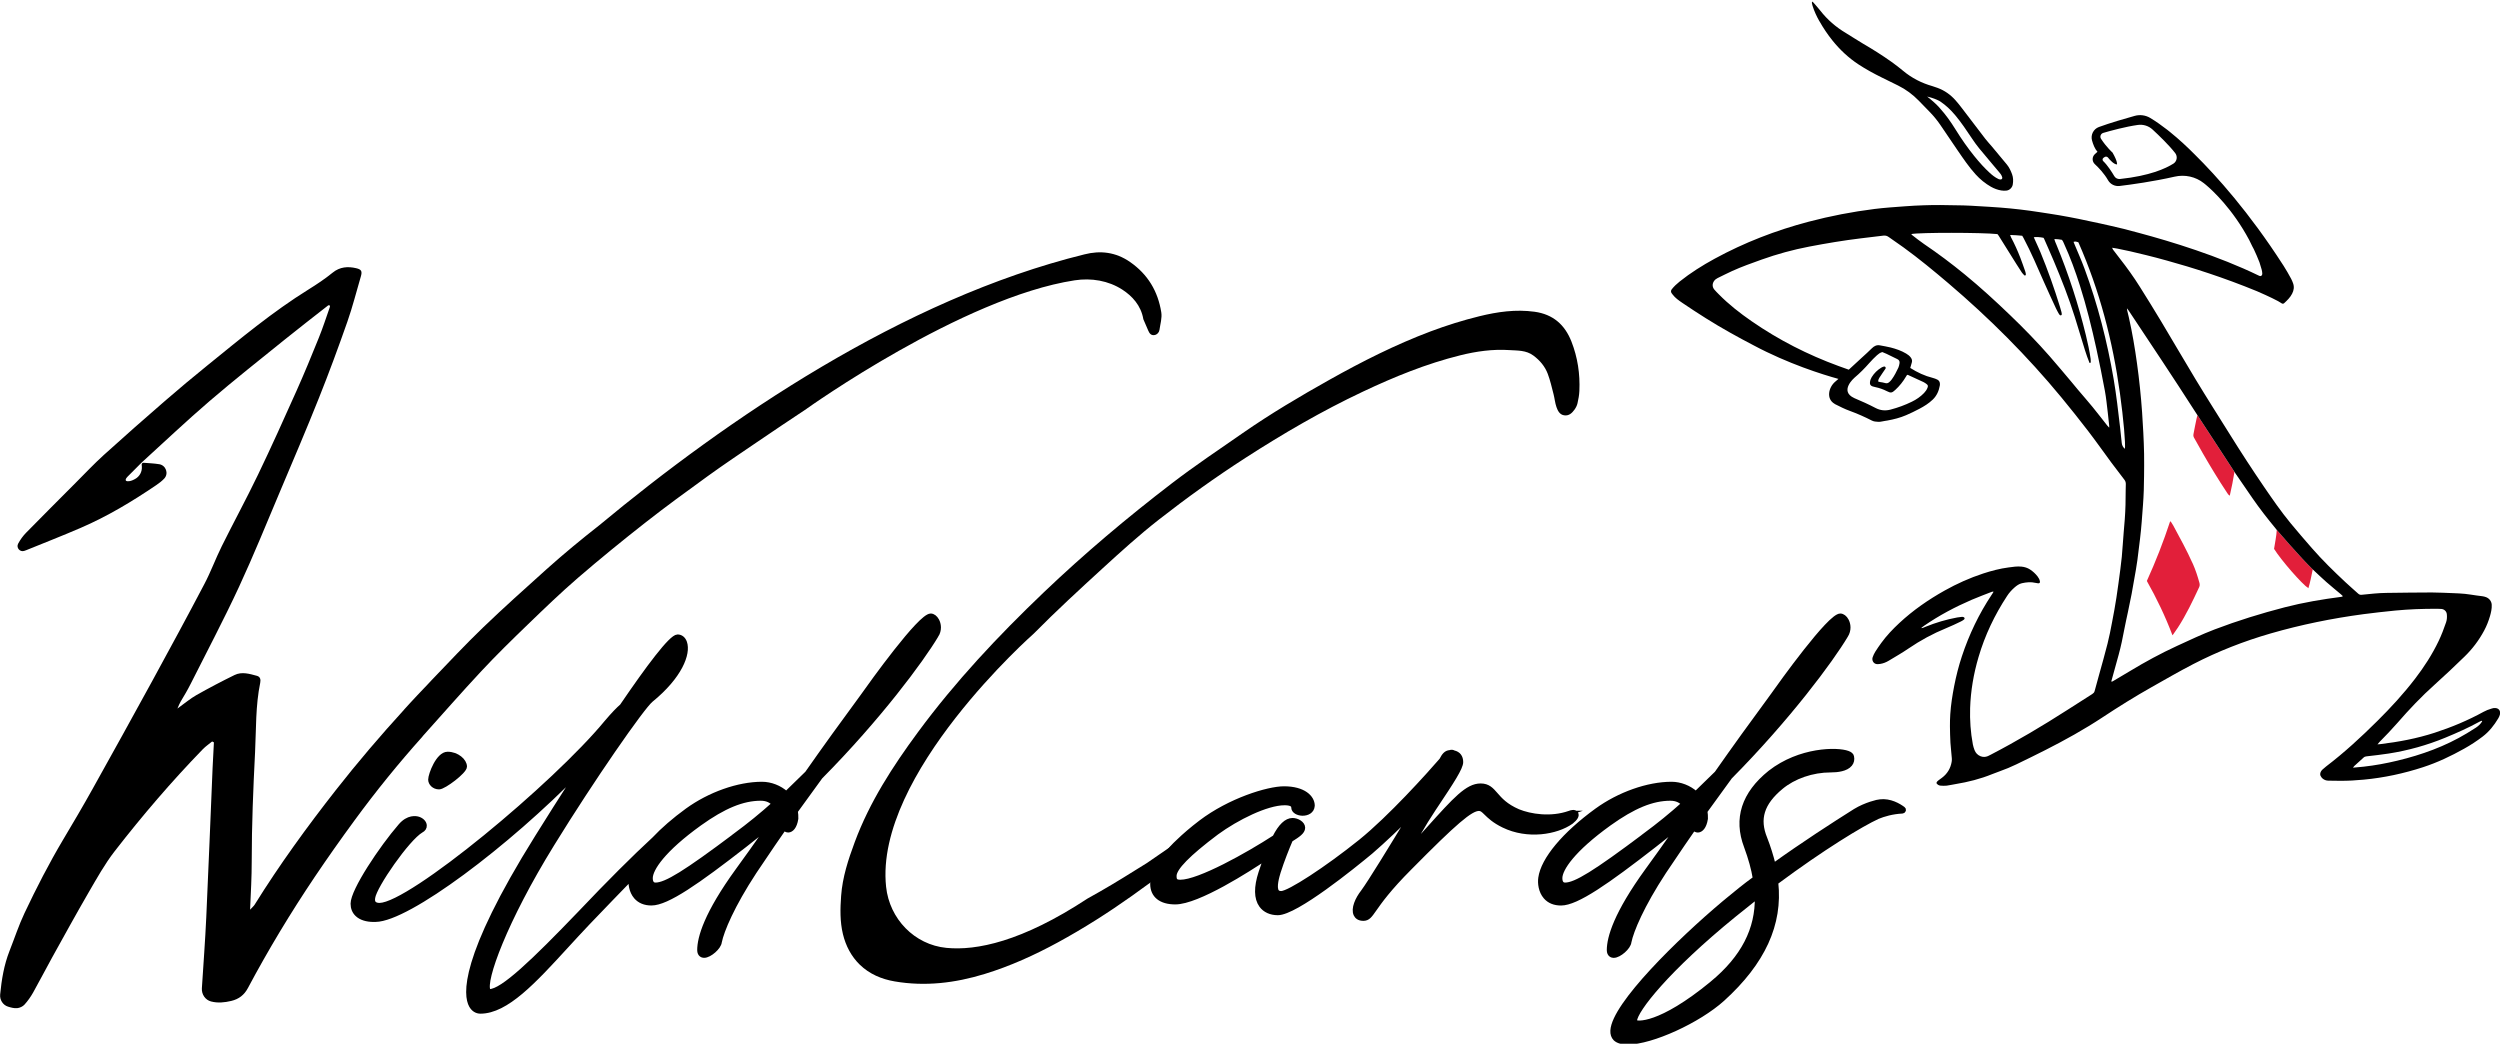 <?xml version="1.0" encoding="UTF-8"?><svg id="a" xmlns="http://www.w3.org/2000/svg" width="800" height="334" viewBox="0 0 800 334"><defs><style>.b{stroke:#000;stroke-miterlimit:10;stroke-width:1.45px;}.c{fill:#e21f3a;}</style></defs><path d="m135.21,235.64c6.27-6.99,12.46-14.06,18.86-20.92,4.79-5.14,9.83-10.06,14.89-14.94,5.24-5.06,10.49-10.13,16.01-14.89,7.04-6.07,14.25-11.94,21.56-17.67,6.52-5.12,13.23-10,19.95-14.86,5.15-3.72,10.44-7.27,15.7-10.84,5.32-3.6,10.64-7.22,16.01-10.75h-.02s49.78-35.56,85.74-41.07c5.29-.81,10.76.08,15.25,2.99,3.09,2.01,5.96,5.02,6.71,9.46.51,1.25,1.07,2.47,1.6,3.71.36.84.9,1.57,2.03,1.35.81-.16,1.42-.84,1.53-1.65.26-1.87.87-3.82.58-5.62-1.07-6.71-4.28-12.14-10-16.11-4.57-3.17-9.49-3.74-14.6-2.43-58.22,14.34-114.47,52.83-155.21,86.66-5.8,4.55-11.49,9.23-16.98,14.16-6.79,6.11-13.6,12.19-20.18,18.52-5.67,5.46-11.06,11.21-16.51,16.9-.44.46-.86.92-1.29,1.38-4.9,5.1-7.55,8.08-7.55,8.08h.02c-7.58,8.3-14.88,16.85-21.82,25.7-9.26,11.81-18.09,23.96-26.02,36.72-.26.42-.68.75-1.44,1.58.25-5.86.52-10.33.52-15.47,0-11.63.48-23.26,1.07-34.88.37-7.42.13-14.92,1.65-22.26.21-1.02.02-1.94-1.07-2.23-2.35-.63-4.79-1.4-7.13-.26-4.13,2.02-8.2,4.16-12.2,6.42-1.98,1.12-3.74,2.63-6.1,4.32.54-1.2.72-1.71,1.05-2.25,1.11-1.85,2.21-3.7,3.18-5.63,5.2-10.35,10.63-20.6,15.5-31.1,4.64-10.02,8.79-20.27,13.09-30.45,4.2-9.95,8.45-19.88,12.45-29.91,3.23-8.08,6.24-16.25,9.12-24.46,1.66-4.73,2.88-9.62,4.3-14.43.5-1.7.23-2.29-1.5-2.69-2.64-.61-5.2-.46-7.53,1.44-2.42,1.97-5.02,3.7-7.67,5.35-11.5,7.14-21.85,15.78-32.32,24.26-4.62,3.74-9.19,7.55-13.68,11.45-6.58,5.7-13.12,11.46-19.57,17.3-3.1,2.81-5.97,5.87-8.93,8.83-5.31,5.33-10.63,10.65-15.9,16.02-1.01,1.03-1.86,2.2-2.54,3.48l-.03.05c-.66,1.27.58,2.73,1.95,2.29.22-.07.43-.14.65-.23,5.8-2.36,11.64-4.64,17.39-7.12,8.56-3.69,16.52-8.47,24.22-13.7.91-.62,1.79-1.29,2.54-2.08,1.52-1.6.57-4.27-1.61-4.62h-.04c-1.65-.27-3.28-.32-4.94-.45-.35-.03-.64.26-.61.61.02.2.03.4.05.61.12,1.64-.73,3.19-2.17,3.97-.22.12-.46.24-.69.35-.42.18-.8.3-1.14.34-1.92.26-.91-1.04-.91-1.04.1-.13.22-.26.33-.39.42-.42.84-.85,1.27-1.27.03-.03.05-.05.05-.05h0c1.06-1.06,2.12-2.12,3.17-3.18,7.24-6.59,14.36-13.34,21.78-19.71,7.88-6.76,16.03-13.2,24.12-19.73,4.48-3.62,9.05-7.13,13.76-10.83.32-.26.68,0,.64.23-.03.17-.07.32-.11.44-1.14,3.23-2.19,6.5-3.48,9.68-2.28,5.66-4.61,11.31-7.1,16.89-4.03,9.01-8.08,18.02-12.36,26.92-3.7,7.7-7.79,15.2-11.58,22.85-1.97,3.97-3.5,8.17-5.56,12.09-5.45,10.38-11.04,20.68-16.65,30.97-6.29,11.54-12.69,23.03-19.08,34.52-3.06,5.5-6.26,10.92-9.48,16.33-4.52,7.61-8.56,15.47-12.34,23.47-1.86,3.92-3.21,8.08-4.81,12.13-1.77,4.49-2.54,9.19-3,13.95-.17,1.72.89,3.38,2.5,3.88.95.3,1.99.58,2.95.49.82-.08,1.78-.52,2.33-1.13,1.06-1.17,1.99-2.49,2.77-3.87,2.09-3.72,4.03-7.52,6.1-11.25,3.86-6.96,7.69-13.94,11.68-20.82,2.61-4.48,5.15-9.07,8.31-13.14,8.83-11.38,18.2-22.33,28.24-32.68.89-.91,1.97-1.64,2.95-2.45.27.14.3.15.57.29-.14,2.73-.3,5.45-.42,8.18-.67,15.91-1.29,31.82-2.02,47.72-.35,7.6-.93,15.2-1.41,22.8-.12,1.92,1.08,3.73,2.94,4.21,2.15.56,4.3.34,6.45-.17,2.44-.58,4.16-1.9,5.35-4.14,6.5-12.21,13.64-24.04,21.35-35.51,4.14-6.15,8.42-12.21,12.8-18.18,6.8-9.28,14.05-18.23,21.73-26.79Z"/><path d="m275.13,308.69c3.06,2.99,6.98,4.65,11.16,5.36,9.77,1.68,19.36.51,28.77-2.37,8.2-2.51,15.97-6.04,23.49-10.13,8.24-4.49,16.14-9.52,23.78-14.95.89-.64,1.79-1.29,2.68-1.94h0s3.86-2.78,3.86-2.78c1.48-6.76,8.25-12.67,8.25-12.67l-10.08,6.94h0c-4.97,3.08-9.91,6.21-14.99,9.11-1.36.77-2.72,1.54-4.08,2.3h0c-21.03,13.82-35.56,16.69-45.11,15.76-10.25-1-18.23-9.3-19.31-19.55-3.82-36.02,47.28-81.04,47.28-81.04,7.12-7.21,14.58-14.07,22.06-20.91,5.86-5.36,11.77-10.72,18.02-15.6,8.9-6.96,18.08-13.54,27.59-19.67,12.11-7.81,24.54-15.05,37.58-21.2,10.08-4.76,20.37-8.97,31.24-11.66,5.16-1.28,10.38-2.01,15.67-1.66,2.61.17,5.35,0,7.7,1.75,2.09,1.56,3.69,3.46,4.59,5.84.79,2.1,1.29,4.32,1.85,6.49.36,1.38.47,2.83.94,4.16.41,1.16,1,2.4,2.45,2.63,1.54.24,2.53-.72,3.33-1.83.43-.6.79-1.31.95-2.02.3-1.3.54-2.63.6-3.96.24-5.42-.55-10.71-2.53-15.77-2.12-5.4-5.87-8.74-11.81-9.56-6.02-.83-11.9.02-17.67,1.44-5.27,1.29-10.49,2.93-15.58,4.84-11.22,4.22-21.92,9.62-32.36,15.48-9.49,5.32-18.86,10.87-27.8,17.08-7.63,5.3-15.37,10.47-22.73,16.12-14.23,10.91-27.94,22.45-40.92,34.84-14.57,13.9-28.31,28.53-40.28,44.77-8.07,10.95-15.43,22.29-20.2,35.14-2.08,5.6-3.93,11.22-4.36,17.21-.3,4.1-.4,8.19.58,12.25.91,3.76,2.67,7.11,5.39,9.77Z"/><path class="b" d="m137.74,249.48c0,1.16,1.11,2.4,2.77,2.4,1.55,0,8.2-5,8.2-6.57,0-1.83-2.45-4.03-5.48-4.03s-5.49,6.6-5.49,8.2Z"/><path class="b" d="m299.6,203.4c1.14-1.78.86-3.68.21-4.86-.51-.93-1.25-1.49-1.98-1.49-3.42,0-18.82,21.5-21.86,25.8-6.1,8.27-12.25,16.79-17.7,24.58l-6.66,6.49c-2.12-1.91-4.99-3.03-7.79-3.03-7.56,0-16.72,3.24-23.91,8.45-4.18,3.04-7.76,6.15-10.61,9.18-6.24,5.74-14.47,13.94-23.72,23.7-14.82,15.44-24.83,25.01-28.94,25.01-.15,0-.27-.04-.38-.24-1.69-3.03,5.28-22.34,20.46-46.9,12.92-20.97,28.75-43.73,31.59-46.07,9.25-7.53,12.08-14.84,10.8-18.45-.41-1.15-1.24-1.82-2.29-1.82-2.06,0-9.46,9.92-17.82,22.2-1.13.97-2.7,2.57-4.93,5.2-16.48,20-62.65,58.34-72.59,58.51-.6,0-1.4-.11-1.85-.64-.33-.4-.43-.98-.29-1.77.5-3.68,11.04-18.91,15.45-21.48.72-.36,1.11-.96,1.06-1.65-.07-.87-.85-1.7-1.96-2.06-.72-.23-3.25-.75-5.79,2.25-5.97,6.88-15.19,20.65-15.19,24.86,0,1.4.47,2.55,1.39,3.43,1.16,1.11,3.02,1.7,5.28,1.7.21,0,.42,0,.63-.01,10.35-.16,42.07-23.95,65.1-47.62-5.58,8.66-10.52,16.53-13.41,21.16-24.4,39.04-22.9,50.72-21.12,53.93.68,1.22,1.73,1.89,2.95,1.89,8.32,0,17.19-9.68,27.46-20.88,2.21-2.41,4.49-4.9,6.86-7.39,5.25-5.49,9.85-10.25,13.84-14.35-.21,1.67.08,4.19,1.61,5.96,1.18,1.36,2.85,2.04,4.97,2.04,5,0,14.75-6.82,29.91-18.61,2.82-2.18,5.61-4.44,8.21-6.67-.57.8-1.13,1.6-1.68,2.38-3.14,4.46-6.11,8.66-8.82,12.36-10.13,13.95-12.26,21.59-12.26,25.54,0,1.56,1.08,1.74,1.42,1.75.03,0,.05,0,.08,0,1.77,0,4.78-2.67,4.93-4.35.72-3.61,4.08-11.66,11.15-22.44.81-1.19,1.69-2.49,2.62-3.88,2.06-3.06,4.37-6.5,6.92-10.13.34.47.81.69,1.32.7.92-.04,2.05-1.01,2.47-3.7,0-.83,0-1.55-.15-2.4l7.95-10.96c18.62-18.81,32.37-37.36,37.05-45.23Zm-64.29,63.92c-15.98,11.99-22.19,15.83-25.56,15.83-1.38,0-1.59-1.33-1.59-2.13,0-2.99,4.13-9.14,15.7-17.46,7.76-5.56,13.8-8.05,19.59-8.05,2.12,0,3.36.81,4.24,1.72-3.87,3.48-7.93,6.78-12.39,10.08Z"/><path class="b" d="m516.4,305.79c1.77,0,4.78-2.67,4.93-4.35.72-3.61,4.08-11.66,11.15-22.44.81-1.19,1.69-2.49,2.62-3.88,2.06-3.06,4.37-6.5,6.92-10.13.34.47.8.69,1.32.7.92-.04,2.05-1.01,2.47-3.7,0-.83,0-1.55-.15-2.4l7.95-10.96c18.62-18.81,32.37-37.36,37.05-45.23,1.14-1.78.86-3.68.21-4.86-.51-.93-1.25-1.49-1.98-1.49-3.42,0-18.82,21.5-21.86,25.8-6.1,8.27-12.25,16.79-17.7,24.58l-6.66,6.49c-2.12-1.91-4.99-3.03-7.79-3.03-7.56,0-16.72,3.24-23.91,8.45-10.45,7.59-17.18,15.66-18,21.6-.24,1.67.04,4.26,1.6,6.06,1.18,1.36,2.85,2.04,4.97,2.04,5,0,14.75-6.82,29.91-18.61,2.82-2.18,5.61-4.44,8.21-6.67-.57.8-1.13,1.6-1.68,2.38-3.14,4.46-6.11,8.66-8.82,12.36-10.13,13.95-12.26,21.59-12.26,25.54,0,1.56,1.08,1.74,1.42,1.75.03,0,.05,0,.08,0Zm9.98-38.47c-15.98,11.99-22.19,15.83-25.56,15.83-1.38,0-1.59-1.33-1.59-2.13,0-2.99,4.13-9.14,15.7-17.46,7.76-5.56,13.8-8.05,19.59-8.05,2.12,0,3.36.81,4.24,1.72-3.87,3.48-7.93,6.78-12.39,10.08Z"/><path class="b" d="m609.01,258.84c-1.38-1.03-4.2-2.72-7.41-2.33-.62,0-4.55.93-7.93,2.99-6.81,4.28-16.81,10.74-26.14,17.45-.75-3.04-1.64-5.88-2.72-8.65h0c-2.57-6.25-1-11.3,5.09-16.37,4.09-3.43,10.04-5.48,15.93-5.48,2.14,0,4.95-.33,6.21-1.89.55-.68.73-1.52.53-2.44-.09-.48-.52-.85-1.29-1.13-3.36-1.25-15.29-1.23-24.86,6.22-8.45,6.79-11.01,14.77-7.62,23.68,1.4,3.8,2.32,7.15,2.82,10.22-3.28,2.36-6.31,4.87-9,7.09l-1.07.89c-14.03,11.79-35.07,32.36-35.51,40.7-.06,1.07.23,1.94.86,2.59.83.79,2.2,1.15,3.96,1.15,7.7,0,22.68-6.88,30.38-13.83,12.95-11.75,18.54-23.97,17.08-37.32,14.94-11.1,27.33-18.63,32.58-21.02,1.86-.76,4.57-1.59,7.86-1.75.41-.02.58-.53.25-.77Zm-61.08,55.8c-16.88,13.88-24.21,13-24.76,12.36-.04-.04-.07-.15-.06-.35.17-3.37,10.44-16.49,31.91-33.94l7.24-5.79c.23,10.47-4.47,19.55-14.33,27.71Z"/><path class="b" d="m502.25,260.17c-6,2.12-12.6,1.03-16.43-.53-4-1.73-5.76-3.75-7.18-5.38-1.38-1.58-2.47-2.83-4.84-2.83-4.25,0-8.14,4.33-16.67,13.81l-2.44,2.7c-1.43,1.6-2.28,2.41-2.77,2.81.66-1.8,3.18-6.34,6.96-12.06l.65-.97c5.09-7.63,7.97-12.04,7.97-13.86,0-1.64-.83-2.69-2.3-3.01-.27-.18-.69-.3-1.26-.09-1.18.09-1.84.85-2.68,2.48-4.06,4.69-16.39,18.41-25.9,26.08-10.78,8.66-22.87,16.54-25.37,16.54-.66,0-1.12-.18-1.39-.56-1-1.35.14-5.07.51-6.29,1.14-3.61,2.79-7.75,3.89-10.29l.18-.11c2.1-1.33,3.75-2.38,3.75-3.73s-1.81-2.4-3.31-2.4c-1.96,0-3.88,1.83-5.71,5.44-8.56,5.57-24.2,14.32-30.18,14.32-1.66,0-1.95-.6-1.95-1.95,0-2.49,4.43-7.01,13.53-13.84,6.46-4.72,16.01-9.49,21.76-9.49,1.89,0,2.85.47,2.85,1.4,0,1.22,1.42,1.9,2.82,1.95,1.55.03,3.14-.69,3.26-2.49,0-2.64-2.85-5.48-9.11-5.48-5.2,0-17.35,3.76-26.64,10.81-2.89,2.2-5.22,4.21-7.14,6.07,0,0-6.76,5.9-8.25,12.67-.04.35-.07.67-.07.95,0,3.72,2.66,5.85,7.3,5.85,7.24,0,23.67-10.61,28.96-14.15l-1.6,4.68c-1.53,4.7-1.48,8.24.17,10.51,1.13,1.55,3,2.41,5.28,2.41,5.77,0,24.22-14.95,29.75-19.54,4.29-3.7,9.08-8.29,13.39-12.63-6.99,11.53-13.62,22.36-15.88,25.42-1.79,2.27-3.19,5.39-2.29,7.25.29.6.94,1.31,2.4,1.31s2.1-.93,3.52-2.95c1.71-2.44,4.57-6.53,11.4-13.36,14.46-14.63,19.41-18.86,22.06-18.86.85,0,1.32.43,2.3,1.39,1.09,1.06,2.57,2.52,5.6,3.99,7.68,3.74,16.87,2.21,21.65-1.16,1.38-1.11,1.9-1.99,1.54-2.64-.45-.79-1.7-.34-2.11-.19Z"/><path class="c" d="m701.66,180.33c-1.86-4.17-4.07-8.18-6.24-12.2-.19-.34-.41-.67-.62-1-.07-.11-.19-.19-.34-.35-2.15,6.54-4.63,12.88-7.47,19.13,3.12,5.52,5.87,11.23,8.2,17.38.17-.21.24-.29.3-.38.49-.7.99-1.4,1.46-2.12,2.64-4.09,4.72-8.47,6.77-12.87.23-.49.23-.94.09-1.44-.58-2.1-1.25-4.17-2.14-6.16Z"/><path class="c" d="m701.92,138.88c-.09.45-.04.82.19,1.22.94,1.64,1.83,3.31,2.78,4.94,2.44,4.24,4.97,8.42,7.68,12.5.25.37.46.8.96,1.08.3-1.29.57-2.57.82-3.84l.68-3.77-11.85-18.15-.28,1.09c-.38,1.63-.64,3.29-.98,4.93Z"/><path class="c" d="m738.68,188.24c.28-.94.52-1.88.73-2.82l.67-3.21c-3.99-3.86-11.51-12.63-11.51-12.63-.12,2.03-.57,4.05-.87,6.06,2.23,3.59,8.96,11.31,10.99,12.6Z"/><path d="m582.23,6.8c1.23,2.18,2.62,4.25,4.19,6.2,2.37,2.94,5.09,5.49,8.24,7.57,2.42,1.59,4.95,2.97,7.55,4.25,1.73.85,3.45,1.7,5.18,2.55,2.48,1.23,4.68,2.86,6.62,4.85,1.25,1.28,2.5,2.55,3.73,3.84,1.21,1.27,2.3,2.63,3.28,4.08,1.82,2.69,3.63,5.39,5.47,8.06,1.8,2.61,3.57,5.25,5.72,7.61,1.43,1.57,3.04,2.9,4.89,3.95,1.04.58,2.13,1,3.3,1.19.56.09,1.14.11,1.7.04,1-.13,1.84-.99,1.99-1.97.18-1.11.16-2.2-.23-3.27-.41-1.11-.91-2.18-1.66-3.1-1.6-1.97-3.23-3.9-4.86-5.84-.66-.79-1.39-1.54-2.02-2.36-2.48-3.22-4.92-6.47-7.4-9.7-.69-.91-1.4-1.81-2.16-2.66-1.59-1.79-3.49-3.14-5.75-3.97-.53-.2-1.07-.39-1.62-.55-3.48-.99-6.62-2.59-9.41-4.92-1.18-.98-2.39-1.92-3.64-2.81-3.02-2.16-6.17-4.12-9.37-5.99-1.78-1.04-3.5-2.21-5.27-3.27-3.2-1.9-5.95-4.28-8.24-7.22-.74-.96-1.58-1.84-2.47-2.87-.13.25-.22.35-.2.42.06.31.13.63.22.93.54,1.74,1.31,3.39,2.21,4.98Zm38.19,25.41s.08.04.11.06c.04.02.08.04.12.07.03.01.05.03.07.04.03.02.08.04.11.06,0,0,.02.01.02.02.12.07.2.12.2.12v.02c1.59,1.07,3.09,2.44,4.67,4.33,1.92,2.3,3.59,4.81,5.21,7.24l.19.28c.74,1.11,1.5,2.14,2.25,3.06,1.38,1.68,2.78,3.34,4.18,5l2.2,2.61c.37.43.78.92.97,1.65.05.17,0,.36-.12.49-.11.12-.27.19-.43.17-.01,0-.03,0-.04,0l-.15-.02c-.13-.01-.28-.03-.44-.1-1.16-.54-2.12-1.35-2.83-2-1.61-1.48-3.2-3.2-4.98-5.41-2.06-2.56-4.04-5.37-5.89-8.36-1.69-2.74-3.27-4.9-4.94-6.75,0,0,0,0-.01-.02-.14-.16-.29-.33-.44-.5-.02-.03-.05-.05-.07-.08-.16-.17-.33-.34-.5-.51l-.2-.21c-1.44-1.4-3-2.57-3-2.57,1.8.41,3.05.96,3.74,1.31Z"/><path d="m798.1,226.56c-.32.04-.62.14-.93.23-.84.24-1.66.57-2.43.99-5,2.75-10.25,4.94-15.66,6.7-5.68,1.84-11.53,2.94-17.46,3.65-.23.03-.46.03-.83.06.32-.38.51-.62.75-.86,1.92-1.95,3.83-3.92,5.63-5.99,3.77-4.34,7.71-8.5,11.99-12.32,3.22-2.88,6.34-5.86,9.44-8.86,2.55-2.47,4.66-5.26,6.33-8.38.79-1.47,1.4-3.03,1.87-4.63.3-1.04.63-2.39.55-3.66-.07-1.12-.84-2.07-1.9-2.43-.34-.11-.69-.22-1.04-.26-2.52-.27-5-.82-7.54-.91-.61-.02-1.21-.06-1.82-.08-2.28-.08-4.56-.21-6.85-.22-4.84-.01-9.68.09-14.52.14-2.66.02-5.3.34-7.94.6-.47.05-.8-.07-1.14-.38-1.34-1.23-2.74-2.4-4.06-3.65-3.73-3.49-7.39-7.05-10.74-10.9-2.3-2.64-4.59-5.28-6.81-7.98-3.07-3.73-5.81-7.7-8.54-11.69-3.68-5.39-7.25-10.87-10.7-16.41-3.74-5.99-7.54-11.94-11.19-17.98-3.73-6.17-7.34-12.41-11.05-18.59-2.2-3.67-4.46-7.31-6.74-10.94-1.99-3.17-4.17-6.21-6.48-9.15-.71-.91-1.4-1.82-2.1-2.74-.11-.15-.17-.34-.31-.64.67.11,1.19.18,1.71.28,1.36.28,2.73.55,4.08.86,2.42.56,7.26,1.7,11.79,2.98,8.03,2.21,18.14,5.41,28.82,9.81.46.2,4.44,1.92,6.71,3.16.33.2.67.39.99.6.06.04.12.08.18.12.28.16.55.13.79-.09.97-.9,1.92-1.82,2.53-3.02.55-1.07.72-2.17.31-3.31-.18-.5-.38-1-.63-1.47-.76-1.42-1.57-2.81-2.42-4.16h0s-.03-.04-.04-.06c-.08-.12-.15-.24-.23-.35-10.75-16.69-21.16-28.29-28.17-35.21-2.24-2.26-4.97-4.83-7.93-7.21-.55-.45-.85-.68-.85-.68h0c-1.77-1.38-3.61-2.68-5.45-3.79-1.49-.89-3.28-1.13-4.96-.66-2.97.82-7.95,2.27-11.48,3.57-1.72.64-2.67,2.49-2.19,4.27.35,1.29.9,2.71,1.76,3.67,0,0-.44.33-.92.81-.87.87-.84,2.29.07,3.13,1.2,1.11,2.97,2.95,4.23,5.15.74,1.3,2.21,2.01,3.7,1.83,3.73-.45,10.77-1.42,17.61-2.98,3.27-.75,6.71,0,9.33,2.08.22.18.46.37.69.56,2.09,1.76,8.52,7.66,13.85,17.66.32.64.65,1.29.96,1.97.18.32.34.64.51.96.63,1.34,1.24,2.74,1.81,4.21.26.75.47,1.52.69,2.28.12.41.17.84.2,1.26.02.35-.14.66-.4.8-.26.14-.77-.14-.77-.14-12.79-6.22-27.91-10.86-38.26-13.63-1.98-.55-3.67-.99-4.88-1.29-1.35-.33-2.71-.65-4.07-.96-2.12-.5-3.33-.75-3.33-.75-2.37-.53-4.74-1.03-7.12-1.51-2.06-.42-4.13-.8-6.21-1.16-2.07-.36-4.16-.65-6.24-.98-4.12-.65-8.27-1.13-12.43-1.46-2.38-.19-4.77-.32-7.16-.46-1.6-.1-3.21-.2-4.81-.24-2.46-.07-4.92-.11-7.38-.12-1.75,0-3.5.01-5.24.08-2,.07-3.99.16-5.98.32-3.27.25-6.55.45-9.8.86-7.12.89-14.15,2.25-21.09,4.08-10.5,2.77-20.55,6.65-30.09,11.85-3.92,2.14-7.7,4.51-11.19,7.3-.92.74-1.78,1.53-2.51,2.46-.3.39-.33.78-.1,1.19.1.18.25.34.38.51.83,1.1,1.96,1.88,3.07,2.64,4.99,3.38,10.07,6.62,15.34,9.56,2.46,1.37,4.94,2.73,7.44,4.02h0c11.13,5.94,22.13,9.37,27.2,10.77-.35.3-.7.6-1.03.89-2.16,1.83-2.95,5.53-.2,7.08.03.02.06.05.09.08,1.6.81,3.16,1.6,4.77,2.18,2.42.88,4.76,1.92,7.05,3.09.31.16.67.27,1.01.32.74.11,1.48.16,2.23-.02.59-.14,1.19-.2,1.79-.31,2.04-.37,4.03-.88,5.95-1.7,1.45-.62,2.85-1.31,4.24-2.04,1.55-.82,3.03-1.74,4.3-2.97,1.28-1.24,1.95-2.79,2.25-4.51.02-.14.03-.28.03-.43,0-.62-.25-1.13-.8-1.42-.47-.24-.98-.43-1.49-.56-2.59-.64-4.95-1.76-7.21-3.19.17-.61.34-1.19.51-1.77.16-.56.02-1.05-.31-1.52-.4-.57-.94-.97-1.53-1.32-1.55-.92-3.24-1.5-4.97-1.94-1.11-.28-2.24-.45-3.36-.67-1.05-.21-1.86.18-2.6.91-1.04,1.02-2.12,2.02-3.2,2.99,0,0-1.89,1.78-4.21,3.88-1.14-.4-2.25-.8-3.29-1.18-9.78-3.58-19.11-8.32-27.68-14.25-.05-.03-.1-.07-.15-.1-3.73-2.58-7.3-5.37-10.49-8.61-.48-.48-.96-.96-1.4-1.48-.7-.82-.72-1.88-.1-2.76.3-.42.69-.72,1.14-.94,1.54-.75,3.06-1.53,4.62-2.24,3.08-1.4,6.27-2.53,9.46-3.67,4.95-1.77,10.03-3.16,15.19-4.15,5.49-1.05,11-1.98,16.55-2.65,2.41-.29,4.82-.56,7.22-.87.64-.08,1.17.06,1.7.44,1.56,1.13,3.17,2.19,4.73,3.32,4.97,3.61,9.7,7.51,14.38,11.49,13.1,11.15,25.23,23.27,36.18,36.55,2.9,3.52,5.75,7.1,8.53,10.72,2.54,3.31,4.94,6.73,7.42,10.09,1.38,1.86,2.79,3.71,4.21,5.54.3.39.45.88.43,1.37-.03.64-.05,1.29-.04,1.93,0,3.1-.06,6.21-.29,9.3-.2,2.68-.48,5.36-.64,8.05-.16,2.67-.42,5.32-.78,7.97-.41,3.03-.79,6.07-1.26,9.09-.4,2.61-.88,5.21-1.38,7.8-.44,2.31-.88,4.63-1.46,6.91-.83,3.32-1.78,6.61-2.69,9.91-.48,1.75-.99,3.5-1.44,5.26-.12.47-.41.72-.77.96-2.65,1.69-5.3,3.37-7.94,5.07-7.96,5.11-16.09,9.94-24.49,14.31-.32.16-.63.34-.96.48-.79.32-1.58.35-2.39.02-.91-.38-1.53-1.05-1.88-1.95-.23-.6-.42-1.22-.54-1.84-.72-3.84-.99-7.71-.87-11.61.18-5.56,1.12-10.99,2.69-16.32,2.05-6.99,5.16-13.49,9.15-19.57.65-1,1.45-1.89,2.35-2.68.7-.61,1.45-1.17,2.38-1.38,1.44-.32,2.89-.47,4.35-.11.28.07.56.11.84.14.45.04.66-.21.57-.66-.11-.57-.39-1.07-.74-1.53-.68-.88-1.49-1.63-2.43-2.24-.82-.53-1.73-.81-2.71-.91-1.41-.15-2.78.08-4.15.26-2.79.36-5.49,1.08-8.15,1.95-4.27,1.4-8.39,3.25-12.31,5.45-5.21,2.92-10.08,6.29-14.46,10.36-2.12,1.97-4.12,4.06-5.82,6.41-.67.92-1.32,1.86-1.93,2.83-.34.54-.6,1.13-.82,1.74-.35.99.28,2.24,1.59,2.21.27,0,.53-.03.8-.07.97-.15,1.89-.51,2.74-1.02,2.13-1.29,4.3-2.52,6.36-3.93,3.78-2.58,7.81-4.77,12.05-6.5,1.59-.65,3.15-1.39,4.7-2.14.35-.17.69-.38,1-.62.12-.09.21-.32.18-.45-.03-.14-.21-.29-.36-.34-.19-.07-.42-.07-.63-.05-.46.04-.92.09-1.38.18-3.48.64-6.86,1.65-10.14,2.98-.42.17-.82.4-1.33.44.07-.12.09-.19.14-.22.26-.19.51-.38.78-.57,4.78-3.29,9.88-6,15.2-8.29,2.13-.92,4.31-1.71,6.46-2.56.14-.06.31-.03.51-.05-.06.15-.08.22-.11.28-.15.24-.31.48-.47.72-4.08,6.13-7.22,12.7-9.53,19.68-1.04,3.12-1.84,6.3-2.47,9.52-.58,2.98-1.05,5.97-1.25,9-.08,1.28-.12,2.57-.11,3.85.02,1.78.06,3.57.16,5.35.1,1.64.33,3.27.44,4.91.03.39.02.78-.05,1.17-.36,2.09-1.39,3.8-3.09,5.08-.37.28-.75.54-1.12.82-.29.21-.56.44-.67.89.34.53.81.78,1.36.82.64.04,1.29.07,1.92,0,.95-.12,1.89-.35,2.84-.5,4.02-.66,7.95-1.65,11.73-3.19.8-.32,1.6-.62,2.41-.91,1.82-.65,3.6-1.38,5.33-2.22,3.11-1.51,6.23-3.02,9.31-4.59,6.28-3.19,12.43-6.6,18.31-10.48,5.13-3.39,10.34-6.64,15.7-9.66,4.4-2.48,8.77-5.02,13.26-7.34,7.95-4.11,16.24-7.35,24.83-9.83,9.71-2.8,19.59-4.81,29.61-6.15,3.39-.45,6.79-.82,10.2-1.16,2.2-.22,4.41-.35,6.62-.45,1.96-.09,3.92-.09,5.88-.12.75,0,1.5,0,2.25.05.91.05,1.66.74,1.77,1.64.1.89.06,1.78-.23,2.63-.69,2.02-1.45,4.03-2.37,5.96-2.07,4.33-4.66,8.34-7.58,12.14-3.68,4.79-7.76,9.23-12.05,13.48-5.2,5.16-10.57,10.12-16.4,14.56-.4.3-.77.63-1.14.97-.37.35-.65.77-.73,1.28-.04.23-.02.51.08.72.2.42.48.77.88,1.05.49.34,1.03.51,1.6.52,1.28.04,2.57.04,3.85.05,2.5.01,4.99-.13,7.48-.37,6.49-.61,12.82-1.97,19.01-3.99,4.6-1.5,8.94-3.56,13.15-5.92,2.06-1.15,4.03-2.44,5.91-3.87,2.08-1.58,3.66-3.59,4.99-5.81.22-.37.4-.76.52-1.17.39-1.3-.47-2.31-1.81-2.14Zm-102.64-174.18c-2.44,1.54-7.56,3.9-17.08,4.9-.72.08-1.43-.28-1.8-.9-.76-1.29-2.16-3.5-3.55-4.82-.3-.29-.28-.78.06-1.04.12-.1.27-.19.43-.29.34-.2.79-.12,1.04.19.63.79,1.9,2.2,2.88,2.2,0,0,.3-.75-1.42-3.78,0,0-1.96-1.74-3.7-4.43-.45-.7-.09-1.64.71-1.88,2.39-.7,7.14-2,11.09-2.55,1.71-.24,3.43.3,4.7,1.47,2.06,1.9,5.3,5.03,7.24,7.53.84,1.09.58,2.66-.59,3.4Zm-102.03,68.49h0c1.7-1.43,3.26-3.01,4.74-4.69.78-.89,1.6-1.72,2.47-2.51.48-.43.99-.82,1.7-1.01.41.17.88.35,1.33.56,1.16.56,2.3,1.15,3.46,1.69.62.29.83.76.71,1.39-.09.45-.17.93-.36,1.34-.61,1.29-1.25,2.57-2.09,3.73-.23.32-.49.61-.78.87-.42.38-.89.52-1.47.31-.46-.17-.98-.19-1.47-.29-.2-.04-.4-.09-.62-.14-.06-.47.1-.83.3-1.16.35-.58.74-1.13,1.12-1.69.28-.41.57-.82.85-1.23.13-.19.15-.41-.01-.6-.16-.19-.38-.19-.59-.11-.23.08-.47.17-.68.3-1.28.77-2.31,1.79-3.09,3.05-.3.49-.5,1.03-.56,1.61-.08.75.16,1.13.87,1.37.27.09.55.15.83.21,1.3.27,2.54.7,3.72,1.31,1.24.64,1.62.57,2.66-.39,1.38-1.26,2.53-2.71,3.47-4.32.1-.18.22-.35.31-.49.14,0,.22-.04.28-.01,1.65.76,3.31,1.51,4.96,2.28.35.17.68.39.99.63.49.38.54.61.32,1.21-.25.64-.64,1.19-1.11,1.68-1.13,1.17-2.44,2.07-3.9,2.78-2.19,1.07-4.45,1.9-6.81,2.52-1.67.44-3.24.29-4.77-.5-2.24-1.17-4.53-2.21-6.85-3.18h.01c-4.95-2.24.06-6.52.06-6.52Zm81.48,15.95c-.26-.28-.43-.44-.58-.63-1.57-1.99-3.11-4-4.71-5.96-1.51-1.85-3.1-3.64-4.64-5.47-.69-.82-1.36-1.66-2.05-2.47-2.35-2.78-4.67-5.58-7.07-8.32-4-4.56-8.23-8.91-12.61-13.11-4.71-4.53-9.52-8.94-14.58-13.08-4.2-3.44-8.53-6.69-13.03-9.73-1.33-.9-2.57-1.92-3.85-2.9-.07-.05-.1-.16-.15-.26,2.66-.52,22.63-.51,27.53.02.12.16.3.33.42.54,1.87,2.99,3.74,5.99,5.62,8.99.59.94,1.18,1.87,1.8,2.79.22.32.51.59.78.87.06.06.23.1.28.06.1-.08.22-.22.21-.33-.03-.32-.09-.64-.19-.94-.52-1.48-1.03-2.97-1.59-4.43-.87-2.23-1.85-4.41-2.97-6.52-.11-.21-.17-.44-.29-.75,1.34.05,2.58.11,3.87.25.14.24.29.47.42.72,2.44,4.61,4.47,9.4,6.57,14.17,1.23,2.81,2.54,5.59,3.82,8.37.25.55.56,1.08.85,1.61.1.18.23.37.38.51.09.08.27.13.38.09.11-.04.24-.2.24-.31,0-.28-.06-.57-.13-.84-.13-.52-.28-1.03-.44-1.54-1.82-5.94-3.9-11.78-6.26-17.52-.49-1.19-1.05-2.34-1.57-3.52-.19-.42-.37-.83-.56-1.26.69-.14,1.96-.06,3.09.17.06.08.14.16.18.25,1.04,2.38,2.11,4.76,3.12,7.16,2.48,5.89,4.82,11.82,6.73,17.92,1.1,3.54,2.17,7.09,3.26,10.64.43,1.39.92,2.76,1.46,4.08.31.05.38-.14.39-.31.02-.32,0-.64-.03-.96-.37-2.58-.92-5.12-1.54-7.65-2.41-9.89-5.54-19.55-9.43-28.96-.23-.55-.5-1.09-.64-1.77.86.03,1.63.09,2.4.25.36.38.51.86.72,1.31,1.98,4.32,3.6,8.77,5.04,13.3,2.12,6.67,3.79,13.45,5.29,20.28.98,4.46,1.87,8.93,2.71,13.42.43,2.31.64,4.66.93,6.99.18,1.42.31,2.84.46,4.25.01.13,0,.26,0,.53Zm5.04,6.81c-.62-.54-.93-1.16-1-1.94-.15-1.67-.34-3.33-.53-5-.61-5.13-1.18-10.27-2.05-15.37-2.07-12.08-5.1-23.92-9.35-35.42-.95-2.57-2.08-5.08-3.13-7.62-.12-.29-.24-.58-.36-.88.59-.16.61-.16,1.55.13,6.82,15.44,10.99,31.62,13.3,48.3,1.16,8.38,1.85,16.39,1.58,17.79Zm69.26,47.36c-6.09.79-12.13,1.8-18.08,3.34-7.6,1.97-15.09,4.28-22.43,7.08-4.1,1.57-8.07,3.44-12.05,5.28-5.19,2.39-10.21,5.11-15.09,8.07-1.74,1.06-3.5,2.08-5.25,3.12-.18.11-.37.2-.53.28-.27-.18-.1-.34-.06-.49.75-2.72,1.52-5.43,2.25-8.15.74-2.72,1.32-5.48,1.83-8.25.33-1.79.75-3.56,1.12-5.34.41-1.96.83-3.91,1.2-5.87.48-2.56.92-5.13,1.36-7.69.18-1.05.35-2.11.49-3.17.29-2.23.56-4.46.83-6.69.45-3.65.68-7.32.96-10.98.23-3.06.32-6.13.34-9.19.02-2.35.05-4.71.01-7.06-.04-2.28-.14-4.56-.25-6.84-.1-2.17-.24-4.34-.39-6.52-.37-5.23-.91-10.44-1.63-15.64-.68-4.91-1.5-9.8-2.59-14.64-.18-.8-.39-1.59-.57-2.39-.03-.13-.03-.26-.06-.59.27.35.42.53.55.72,7.15,10.76,14.33,21.5,21.3,32.38l.71,1.09,11.85,18.15.41.64.13.18c1.74,2.53,3.47,5.06,5.21,7.59,2.31,3.35,4.82,6.55,7.41,9.69.11.14.22.28.37.47,0,0,7.52,8.77,11.51,12.63.21.2.41.4.6.57,1.26,1.16,2.49,2.36,3.78,3.49,1.53,1.34,3.11,2.62,4.66,3.93.21.17.4.37.58.54-.13.27-.33.23-.49.25Zm43.19,41.79c-.98.65-1.99,1.26-2.99,1.87-6.93,4.18-14.45,6.89-22.29,8.77-3.54.85-7.11,1.51-10.72,1.91-1.09.12-2.19.21-3.45.33.2-.26.28-.4.39-.51,1-.91,2.02-1.81,3.01-2.73.28-.26.58-.35.95-.39,2.37-.28,4.75-.53,7.1-.9,6.22-.98,12.24-2.66,18.07-5.06,3.76-1.55,7.47-3.2,11.03-5.16.21-.11.44-.19.65-.28.05.06.1.13.15.19-.48.79-1.13,1.44-1.9,1.95Z"/></svg>